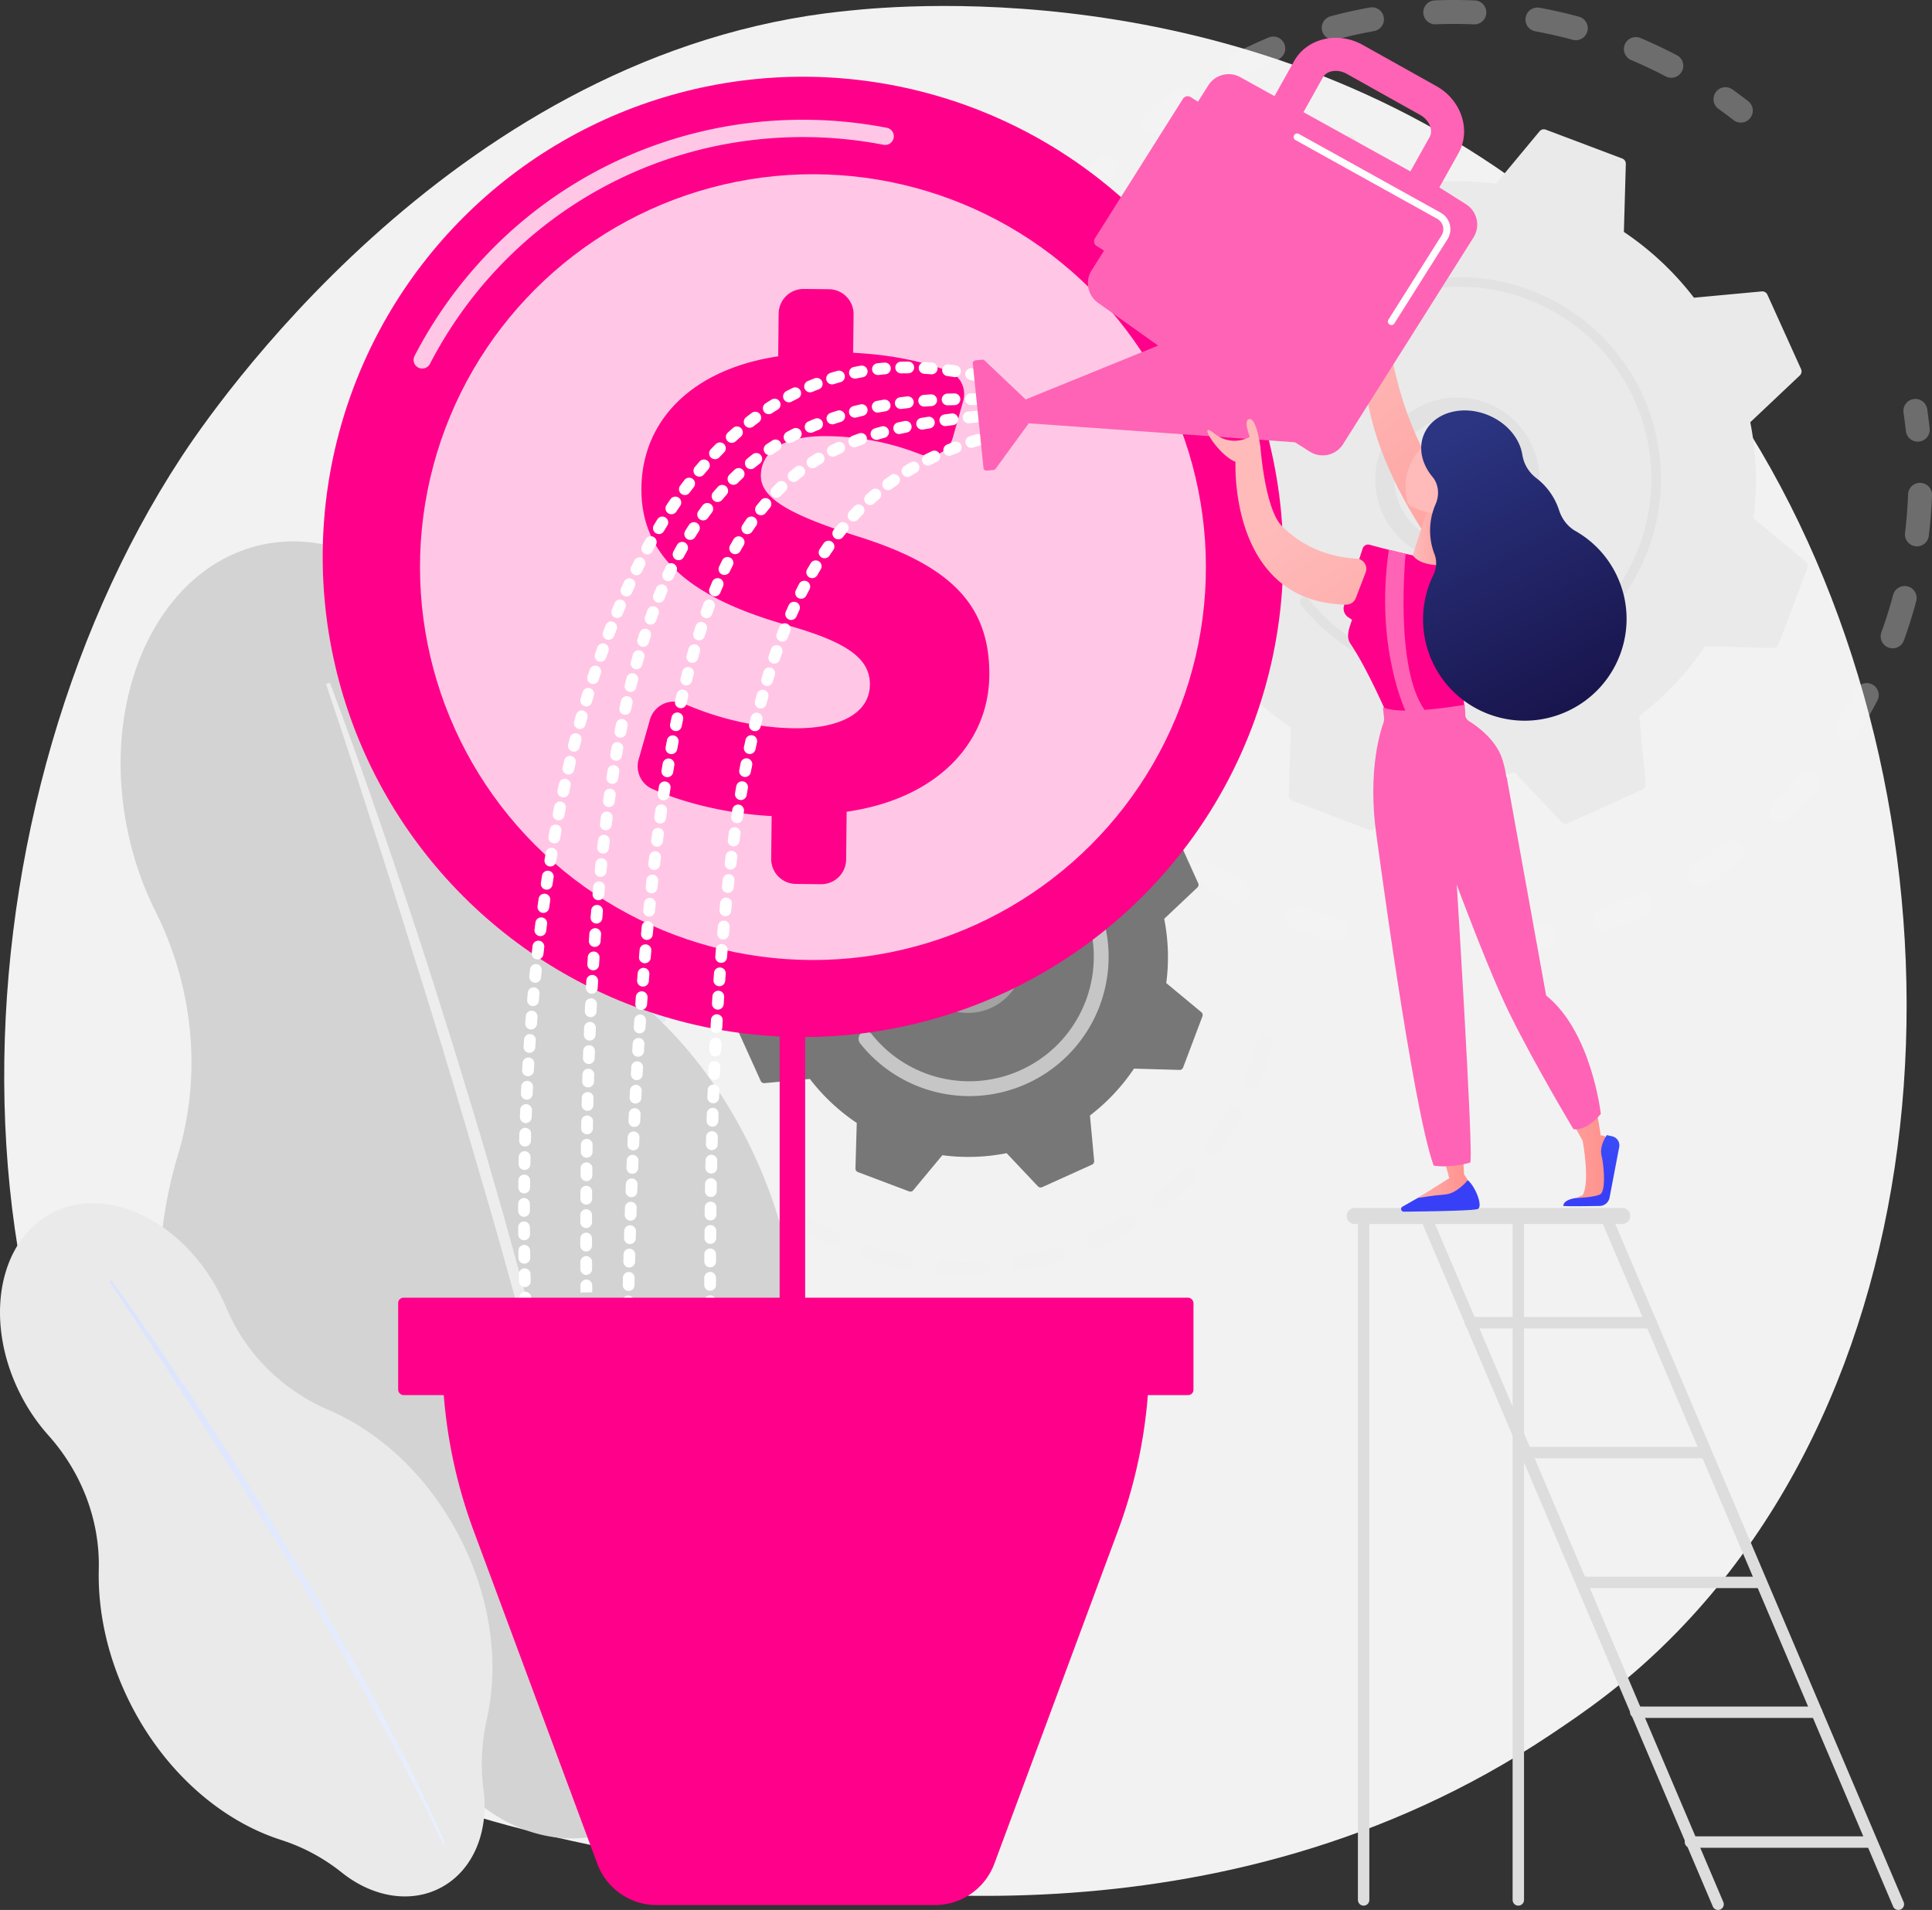 <svg xmlns="http://www.w3.org/2000/svg" xmlns:xlink="http://www.w3.org/1999/xlink" viewBox="0 0 2831.77 2800"><rect x="0" y="0" width="2831.77" height="2800" fill="#333333" stroke="none"/><defs><style>.cls-1{fill:#f2f2f2;}.cls-2{opacity:0.3;}.cls-3{fill:#f4f4f4;}.cls-4{fill:#eaeaea;}.cls-5{fill:#e2e2e2;}.cls-6{fill:#ededed;}.cls-7{fill:#bdd0fb;}.cls-8{fill:#777;}.cls-10,.cls-9{fill:#c6c6c6;}.cls-9{opacity:0.56;}.cls-11{fill:#d3d3d3;}.cls-12{fill:url(#linear-gradient);}.cls-13{fill:#ddd;}.cls-14{fill:#ff008a;}.cls-15,.cls-16{fill:#fff;}.cls-15{opacity:0.78;}.cls-17{fill:url(#linear-gradient-2);}.cls-18{fill:#ff63b5;}.cls-19{fill:url(#linear-gradient-3);}.cls-20{fill:url(#linear-gradient-4);}.cls-21{fill:url(#linear-gradient-5);}.cls-22{fill:url(#linear-gradient-6);}.cls-23{fill:url(#linear-gradient-7);}.cls-24{fill:url(#linear-gradient-8);}.cls-25{fill:url(#linear-gradient-9);}.cls-26{fill:url(#linear-gradient-10);}</style><linearGradient id="linear-gradient" x1="160.42" y1="2290.23" x2="652.72" y2="2290.23" gradientUnits="userSpaceOnUse"><stop offset="0" stop-color="#dae3fe"></stop><stop offset="1" stop-color="#e9effd"></stop></linearGradient><linearGradient id="linear-gradient-2" x1="906.46" y1="341.73" x2="652.84" y2="906.09" gradientTransform="matrix(-0.96, 0.27, 0.27, 0.96, 2719.06, -96.73)" gradientUnits="userSpaceOnUse"><stop offset="0" stop-color="#febbba"></stop><stop offset="1" stop-color="#ff928e"></stop></linearGradient><linearGradient id="linear-gradient-3" x1="-1939.81" y1="1527.33" x2="-1740.1" y2="1527.33" gradientTransform="translate(4096.67)" xlink:href="#linear-gradient-2"></linearGradient><linearGradient id="linear-gradient-4" x1="-1665.3" y1="1080.71" x2="-1764.21" y2="1723.59" gradientTransform="translate(4096.67)" gradientUnits="userSpaceOnUse"><stop offset="0" stop-color="#53d8ff"></stop><stop offset="1" stop-color="#3840f7"></stop></linearGradient><linearGradient id="linear-gradient-5" x1="-1874.57" y1="1048.52" x2="-1973.48" y2="1691.39" xlink:href="#linear-gradient-4"></linearGradient><linearGradient id="linear-gradient-6" x1="-2061" y1="1542.18" x2="-1945.35" y2="1542.18" gradientTransform="translate(4096.67)" xlink:href="#linear-gradient-2"></linearGradient><linearGradient id="linear-gradient-7" x1="-2025.94" y1="785.66" x2="-1955.17" y2="785.66" gradientTransform="translate(4096.67)" xlink:href="#linear-gradient-2"></linearGradient><linearGradient id="linear-gradient-8" x1="-1646.99" y1="712.33" x2="-1131.87" y2="747.36" gradientTransform="translate(4096.67)" xlink:href="#linear-gradient-2"></linearGradient><linearGradient id="linear-gradient-9" x1="-744.68" y1="760.39" x2="-378.14" y2="1310.21" gradientTransform="translate(2626.57)" xlink:href="#linear-gradient-2"></linearGradient><linearGradient id="linear-gradient-10" x1="2292.15" y1="645.46" x2="2047.42" y2="1120.56" gradientTransform="matrix(-1, 0, 0, 1, 4392.02, 0)" gradientUnits="userSpaceOnUse"><stop offset="0" stop-color="#2b3582"></stop><stop offset="1" stop-color="#150e42"></stop></linearGradient></defs><g id="Layer_2" data-name="Layer 2"><g id="Illustration"><path class="cls-1" d="M2459.09,2391.54c-72.58,74.81-137.52,118.79-187.25,152C1786.92,2867.32,1232.59,2774,1061.21,2742.1c-276.51-51.47-509.92-87.77-710.46-268.95-455.69-411.7-433.53-1270.53-85.33-1802.54,41.29-63.08,389-578.45,944.49-651.06,13.59-1.78,23.73-2.79,32.61-3.73C1328.46,6.72,1861-41.3,2295.24,322.5c62.16,52.08,162.19,146,255,289.27C2889.37,1135.61,2890.44,1946.91,2459.09,2391.54Z"></path><g class="cls-2"><path class="cls-3" d="M1748.93,1268.17a17.56,17.56,0,0,1,24.23-5.4c15.89,10.1,32.46,19.66,49.24,28.42a17.54,17.54,0,0,1,7.6,23.37l-.15.31a17.56,17.56,0,0,1-23.68,7.44c-17.67-9.22-35.11-19.28-51.84-29.92a17.56,17.56,0,0,1-6.31-22.61A17.32,17.32,0,0,1,1748.93,1268.17Zm158.09,60c17.82,6.38,36.07,12.06,54.27,16.88a17.55,17.55,0,0,1-9,33.93c-19.15-5.08-38.37-11-57.11-17.77a17.54,17.54,0,0,1-10.6-22.44,18.1,18.1,0,0,1,.81-1.92A17.54,17.54,0,0,1,1907,1328.2ZM2052,1362.46c18.74,2.25,37.8,3.72,56.66,4.35a17.55,17.55,0,1,1-1.17,35.08c-19.87-.67-40-2.21-59.67-4.58a17.55,17.55,0,1,1,4.18-34.85Zm149,1c18.79-2,37.7-4.83,56.23-8.42a17.55,17.55,0,1,1,6.68,34.46c-19.51,3.78-39.42,6.76-59.19,8.87a17.55,17.55,0,0,1-3.72-34.91Zm145.46-32.21c17.83-6.11,35.66-13.06,53-20.68a17.55,17.55,0,1,1,14.13,32.13c-18.22,8-37,15.33-55.74,21.75a17.54,17.54,0,1,1-11.36-33.2Zm134.71-63.6c16.06-9.91,31.9-20.64,47.07-31.88a17.55,17.55,0,0,1,20.9,28.21c-16,11.83-32.64,23.11-49.54,33.54a17.55,17.55,0,1,1-18.43-29.87Zm333.76-559.76A17.54,17.54,0,0,1,2831.76,726c-.7,19.84-2.28,39.92-4.69,59.68a17.55,17.55,0,0,1-34.84-4.25c2.29-18.76,3.79-37.83,4.45-56.67a17.53,17.53,0,0,1,18.16-16.92Zm-216.57,467.94c13.45-13.23,26.49-27.2,38.75-41.54a17.55,17.55,0,0,1,26.67,22.83c-12.92,15.09-26.65,29.8-40.82,43.73a17.54,17.54,0,1,1-24.6-25Zm197.89-316.13a17.55,17.55,0,0,1,12.42,21.49c-5.12,19.18-11.14,38.39-17.88,57.1a17.55,17.55,0,1,1-33-11.9c6.41-17.78,12.13-36,17-54.27a18.12,18.12,0,0,1,1.25-3.3A17.56,17.56,0,0,1,2796.16,859.69ZM2692,1060.13c10.14-15.9,19.74-32.44,28.51-49.17a17.55,17.55,0,0,1,31.25,16c0,.11-.11.22-.17.33-9.23,17.62-19.32,35-30,51.76a17.55,17.55,0,0,1-30.52-17.24C2691.33,1061.21,2691.64,1060.67,2692,1060.13Z"></path><path class="cls-3" d="M2791.68,594.56a17.37,17.37,0,0,0-1.64,10.35c1.31,9,2.46,18.08,3.42,27.14a17.55,17.55,0,0,0,34.9-3.69c-1-9.53-2.21-19.13-3.6-28.55a17.55,17.55,0,0,0-33.08-5.25Z"></path></g><g class="cls-2"><path class="cls-3" d="M2513.34,137.59a17.56,17.56,0,0,0,5.52,22.08c7.36,5.26,14.73,10.76,21.91,16.36a17.55,17.55,0,0,0,21.58-27.69c-7.57-5.89-15.33-11.69-23.08-17.23a17.56,17.56,0,0,0-24.49,4.08A17.94,17.94,0,0,0,2513.34,137.59Z"></path><path class="cls-3" d="M1519.93,357.67a17.55,17.55,0,1,1,30.62,17.16c-9,16.1-17.49,32.83-25.29,49.92a17.56,17.56,0,0,1-31.94-14.58q5.07-11.1,10.47-21.95C1508.92,377.91,1514.35,367.63,1519.93,357.67Zm-38.45,130.26a17.56,17.56,0,0,1,11.74,21.86c-5.36,17.82-10,36.06-13.88,54.21a17.54,17.54,0,1,1-34.33-7.26c4-19.11,9-38.31,14.6-57.06a17.29,17.29,0,0,1,1.1-2.78A17.57,17.57,0,0,1,1481.48,487.93Zm90.81-210.29c11.78-15.57,24.39-30.85,37.49-45.41a17.55,17.55,0,1,1,26.1,23.47c-12.44,13.83-24.42,28.33-35.6,43.12a17.55,17.55,0,0,1-29.72-18.39A17,17,0,0,1,1572.29,277.64ZM1450.42,635.21A17.55,17.55,0,0,1,1466.68,654c-1.32,18.54-1.86,37.35-1.61,55.91a17.55,17.55,0,0,1-35.09.48c-.26-19.55.31-39.36,1.69-58.88a17.54,17.54,0,0,1,18.75-16.26Zm228-469.48c14.91-12.59,30.57-24.71,46.54-36a17.55,17.55,0,1,1,20.31,28.63c-15.17,10.76-30,22.27-44.21,34.23a17.55,17.55,0,0,1-27-21.24A17.34,17.34,0,0,1,1678.41,165.73Zm128.1-85.92c17.34-9,35.27-17.46,53.28-25a17.55,17.55,0,0,1,13.58,32.36c-17.11,7.19-34.15,15.19-50.63,23.78a17.55,17.55,0,0,1-16.23-31.12Zm143.78-56c18.91-5.06,38.24-9.37,57.46-12.83A17.55,17.55,0,1,1,2014,45.57c-18.26,3.28-36.63,7.38-54.6,12.19a17.55,17.55,0,0,1-9.07-33.91ZM2102.85.58c19.56-.8,39.38-.77,58.9.08a17.55,17.55,0,1,1-1.53,35.07c-18.54-.82-37.36-.84-55.94-.08A17.55,17.55,0,0,1,2102.85.58Zm154,10.83c19.2,3.52,38.51,7.91,57.39,13.05a17.55,17.55,0,1,1-9.21,33.87c-17.94-4.88-36.28-9-54.52-12.4a17.55,17.55,0,1,1,6.34-34.52Zm147.73,44.34c13.25,5.62,26.49,11.71,39.35,18.11q7,3.48,13.85,7.08a17.36,17.36,0,0,1,7.38,23.7,17.56,17.56,0,0,1-23.7,7.38q-6.52-3.43-13.17-6.74c-12.22-6.08-24.8-11.87-37.4-17.21a17.55,17.55,0,0,1-9.31-23q.21-.51.45-1A17.55,17.55,0,0,1,2404.61,55.75Z"></path><path class="cls-3" d="M1439.54,795.69a17.44,17.44,0,0,0-1.64,10.44c1.43,9.39,3.08,18.93,4.92,28.36a17.55,17.55,0,1,0,34.45-6.7c-1.74-8.95-3.31-18-4.67-26.93a17.54,17.54,0,0,0-33.06-5.17Z"></path></g><path class="cls-4" d="M1681.66,974.29a8.22,8.22,0,0,0,8.24,4.79l99.4-9.23A435,435,0,0,0,1892,1066.28l-2.86,99.73a8.21,8.21,0,0,0,5.3,7.91l112,42.27a8.21,8.21,0,0,0,9.21-2.43l63.72-76.77a434.74,434.74,0,0,0,140.82-4.54l68.54,72.59a8.21,8.21,0,0,0,9.34,1.84l109.12-49.33a8.2,8.2,0,0,0,4.78-8.23l-9.22-99.41a434.65,434.65,0,0,0,96.43-102.72l99.73,2.87a8.2,8.2,0,0,0,7.91-5.31l42.27-112a8.19,8.19,0,0,0-2.43-9.2L2570,759.78A435,435,0,0,0,2565.41,619L2638,550.43a8.22,8.22,0,0,0,1.84-9.35L2590.51,432a8.21,8.21,0,0,0-8.23-4.79l-99.41,9.23A434.87,434.87,0,0,0,2380.15,340l2.86-99.72a8.17,8.17,0,0,0-5.3-7.91l-112-42.28a8.21,8.21,0,0,0-9.2,2.44l-63.73,76.76a434.74,434.74,0,0,0-140.82,4.55l-68.54-72.59a8.19,8.19,0,0,0-9.34-1.85l-109.11,49.34a8.18,8.18,0,0,0-4.79,8.23l9.22,99.4a434.89,434.89,0,0,0-96.43,102.73l-99.73-2.87a8.22,8.22,0,0,0-7.91,5.3l-42.27,112a8.21,8.21,0,0,0,2.44,9.21l76.76,63.72a435.09,435.09,0,0,0,4.54,140.83l-72.59,68.53a8.21,8.21,0,0,0-1.84,9.34Z"></path><path class="cls-5" d="M2037.29,634.36a120.34,120.34,0,1,1-9,15.21A122.24,122.24,0,0,1,2037.29,634.36Zm189.64,52.49a92.3,92.3,0,1,0-15.1,69,93.86,93.86,0,0,0,7-11.77A91.63,91.63,0,0,0,2226.93,686.85Z"></path><path class="cls-5" d="M1873.73,569.91q-6.74,13.55-12.16,27.88h0q-1.69,4.51-3.26,9.08a298.33,298.33,0,0,0-11.69,45.94c0,.21-.07.42-.11.63-.1.6-.2,1.2-.29,1.81-.19,1.17-.37,2.34-.55,3.52a7,7,0,1,0,13.89,2.07,282.49,282.49,0,0,1,15.15-58.09c35.25-93.47,115.16-157.29,206.36-176.42A280.22,280.22,0,0,1,2238,438.5a288.36,288.36,0,0,1,26.6,11.59A282,282,0,0,1,2402.26,801.8c-54.91,145.5-217.86,219.13-363.3,164.25a282,282,0,0,1-121.34-88.48,7,7,0,1,0-11,8.72A296.45,296.45,0,0,0,2034,979.19c152.7,57.61,323.81-19.79,381.4-172.43a296.06,296.06,0,0,0-144.51-369.23A303.79,303.79,0,0,0,2243,425.36a296,296,0,0,0-369.24,144.55Z"></path><g class="cls-2"><path class="cls-6" d="M1095.13,1732.66a10.83,10.83,0,0,0,2.34,12.78c6.75,6.25,13.78,12.39,20.9,18.23a10.84,10.84,0,1,0,13.75-16.76c-6.78-5.57-13.48-11.41-19.92-17.38a10.81,10.81,0,0,0-17.07,3.13Z"></path><path class="cls-6" d="M1161.78,1782.5a10.83,10.83,0,0,1,15-3.37,450.76,450.76,0,0,0,39.64,22.3q4.28,2.13,8.63,4.18a10.85,10.85,0,0,1,5.18,14.43c-2.62,5-9,7.73-14.44,5.18-3-1.44-6-2.89-9-4.38a468.09,468.09,0,0,1-41.55-23.39,10.82,10.82,0,0,1-3.92-14C1161.4,1783.15,1161.58,1782.82,1161.78,1782.5ZM1276.13,1826a451,451,0,0,0,53.22,14,10.84,10.84,0,1,1-4.22,21.26,470.21,470.21,0,0,1-55.79-14.69,10.84,10.84,0,0,1-6.9-13.7,10.15,10.15,0,0,1,.6-1.44A10.83,10.83,0,0,1,1276.13,1826Zm107.78,21.34a447.38,447.38,0,0,0,55,.51,10.84,10.84,0,0,1,1.14,21.65,469.17,469.17,0,0,1-57.73-.53,10.84,10.84,0,0,1,1.54-21.63Zm109.74-5.8a447.55,447.55,0,0,0,53.48-13,10.84,10.84,0,1,1,6.41,20.71,471.06,471.06,0,0,1-56.09,13.61,10.84,10.84,0,0,1-3.8-21.35Zm105-32.41a451.69,451.69,0,0,0,48.73-25.57,10.84,10.84,0,1,1,11.23,18.54,474.46,474.46,0,0,1-51.07,26.82,10.85,10.85,0,0,1-8.89-19.79Zm93.94-56.91a444.1,444.1,0,0,0,41-36.66,10.84,10.84,0,0,1,15.43,15.23,466.78,466.78,0,0,1-43,38.46,10.84,10.84,0,0,1-13.43-17Zm77.14-78.13a444.2,444.2,0,0,0,30.75-45.64,10.85,10.85,0,0,1,18.7,11,468.78,468.78,0,0,1-32.25,47.84,10.84,10.84,0,0,1-18.31-11.42A12,12,0,0,1,1769.72,1674.11Zm87.86-153.83a10.83,10.83,0,0,1,7.34,13.45,473.21,473.21,0,0,1-16.7,47.27c-1,2.35-2,4.68-3,7a10.84,10.84,0,0,1-19.89-8.65c1-2.17,1.88-4.37,2.8-6.61a450.12,450.12,0,0,0,15.95-45.13,10.3,10.3,0,0,1,.7-1.78A10.84,10.84,0,0,1,1857.58,1520.28Z"></path></g><g class="cls-2"><path class="cls-7" d="M999.48,1187.5a473.53,473.53,0,0,1,28.94-48.81,10.84,10.84,0,0,1,17.94,12.17,450.25,450.25,0,0,0-27.6,46.56,10.84,10.84,0,0,1-19.34-9.78Zm-8.93,45.57a10.84,10.84,0,0,1,6.39,13.93,453,453,0,0,0-15.73,51.83,10.84,10.84,0,0,1-21.09-5,477.09,477.09,0,0,1,16.49-54.31c.14-.37.3-.73.47-1.08A10.84,10.84,0,0,1,990.55,1233.07Zm72.55-139.34a470.72,470.72,0,0,1,39.89-40.38,10.84,10.84,0,0,1,14.48,16.14,450.63,450.63,0,0,0-38.06,38.51,10.84,10.84,0,1,1-16.31-14.27ZM962.32,1340.17a10.85,10.85,0,0,1,9.56,12,446.1,446.1,0,0,0-2.76,54.07,10.84,10.84,0,1,1-21.67.22,463.46,463.46,0,0,1,2.89-56.72,10.64,10.64,0,0,1,1.06-3.61A10.86,10.86,0,0,1,962.32,1340.17Zm185.15-322a472.13,472.13,0,0,1,48.42-29.6,10.85,10.85,0,0,1,10.17,19.16,446.88,446.88,0,0,0-46.18,28.22,10.84,10.84,0,1,1-12.41-17.78Zm100-53.16a475.92,475.92,0,0,1,54.11-17.16,10.84,10.84,0,0,1,5.29,21,455.44,455.44,0,0,0-51.62,16.38,10.84,10.84,0,0,1-7.78-20.24Zm109.91-27.67a467.74,467.74,0,0,1,56.67-3.67,10.84,10.84,0,0,1,.09,21.68,442.64,442.64,0,0,0-54,3.51,10.85,10.85,0,0,1-2.72-21.52Z"></path><path class="cls-7" d="M952.58,1457.35a10.78,10.78,0,0,0-1,6.26c1.23,9.19,2.74,18.39,4.48,27.35a10.84,10.84,0,1,0,21.28-4.14c-1.66-8.54-3.1-17.32-4.28-26.09a10.84,10.84,0,0,0-20.45-3.38Z"></path></g><path class="cls-8" d="M1115,1584.68a5.49,5.49,0,0,0,5.51,3.2l66.52-6.17a290.77,290.77,0,0,0,68.74,64.53l-1.92,66.73a5.48,5.48,0,0,0,3.55,5.29l75,28.29a5.49,5.49,0,0,0,6.16-1.63l42.64-51.37a290.57,290.57,0,0,0,94.23-3l45.86,48.58a5.5,5.5,0,0,0,6.25,1.23l73-33a5.49,5.49,0,0,0,3.2-5.51l-6.17-66.52a290.91,290.91,0,0,0,64.53-68.73l66.73,1.91a5.47,5.47,0,0,0,5.29-3.54l28.29-75a5.49,5.49,0,0,0-1.63-6.16l-51.37-42.64a290.85,290.85,0,0,0-3-94.23l48.58-45.86a5.48,5.48,0,0,0,1.23-6.25l-33-73a5.49,5.49,0,0,0-5.51-3.2l-66.52,6.17a291.12,291.12,0,0,0-68.73-64.53l1.91-66.73a5.48,5.48,0,0,0-3.54-5.29l-75-28.29a5.49,5.49,0,0,0-6.16,1.63L1457,1112.91a290.85,290.85,0,0,0-94.23,3l-45.86-48.58a5.5,5.5,0,0,0-6.25-1.23l-73,33a5.49,5.49,0,0,0-3.2,5.51l6.17,66.52a290.77,290.77,0,0,0-64.53,68.74l-66.73-1.92a5.49,5.49,0,0,0-5.29,3.55l-28.29,75a5.5,5.5,0,0,0,1.63,6.16l51.37,42.64a290.85,290.85,0,0,0,3,94.23l-48.58,45.86a5.5,5.5,0,0,0-1.23,6.25Z"></path><path class="cls-9" d="M1351.75,1356.4a81.74,81.74,0,1,1-6.19,10.45A83.89,83.89,0,0,1,1351.75,1356.4Zm101.76-2.67a60.3,60.3,0,0,0-84,15h0a60.31,60.31,0,0,0,99,68.91,61,61,0,0,0,4.52-7.62A60.41,60.41,0,0,0,1453.51,1353.73Z"></path><path class="cls-10" d="M1237.91,1311.55q-4.58,9.21-8.3,19a205.44,205.44,0,0,0-10.68,40.21c-.09.62-.19,1.23-.28,1.85a10.84,10.84,0,1,0,21.44,3.2,183,183,0,0,1,9.8-37.6h0c.25-.67.51-1.34.76-2a180.78,180.78,0,0,1,51.85-72.8A183.64,183.64,0,0,1,1344,1237l.36-.17,1.14-.51a181.31,181.31,0,0,1,139.61-4.46,183.85,183.85,0,0,1,17.22,7.5,182.53,182.53,0,1,1-224.62,276.74,10.84,10.84,0,1,0-17,13.47A204.21,204.21,0,1,0,1512,1220q-9.35-4.63-19.26-8.39C1393.94,1174.34,1284,1219,1237.91,1311.55Z"></path><path class="cls-11" d="M1158.23,1852c-35.82-167-122.81-305.81-233.26-393.28-98.74-78.19-164.42-191.27-180.77-316q-2.58-19.68-6.84-39.58c-43.07-200.81-201-337.21-352.81-304.65s-239.91,221.74-196.83,422.55a480.93,480.93,0,0,0,39.8,114.19c55.49,111,69.09,238.83,33.33,357.68-32,106.21-37.83,228.77-11,353.95C289.92,2233.57,394,2385.11,523.22,2469A477.13,477.13,0,0,1,649.33,2588.2c56.94,78.25,143.67,121,228.88,102.67,91.93-19.72,156.36-104.88,170.53-210.25,8-59.64,27.68-116.92,55.86-170.13C1171.13,2184.88,1194.44,2020.85,1158.23,1852Z"></path><path class="cls-6" d="M483.52,1000.72c48.29,128.47,92.42,258.38,135.19,388.75,10.71,32.59,20.89,65.35,31.18,98.07l15.43,49.09,15,49.21c9.88,32.85,20.22,65.57,29.73,98.53l28.53,98.88c18.18,66.17,36.93,132.17,53.88,198.68,8.52,33.23,17.69,66.3,25.53,99.71l24,100.1c30.65,133.78,58,268.4,78.39,404.14l-5.84.94-19.16-101-4.73-25.24-5.37-25.13-10.82-50.23L863.75,2335c-3.55-16.75-7.71-33.37-11.54-50.07-7.87-33.33-15.48-66.73-23.57-100-33.21-132.92-68.19-265.41-105.9-397.16-19.36-65.73-38.16-131.62-58-197.21L650,1541.31l-15.14-49.12c-10.07-32.75-20.15-65.5-30.55-98.14q-30.37-98.22-62.23-196c-20.91-65.27-42.45-130.36-64.17-195.35Z"></path><path class="cls-4" d="M673.36,2252.75c-45.83-88.51-116.08-153.35-191.59-185.68-67.51-28.9-121.82-82.5-150.21-150.23q-4.49-10.66-9.94-21.23c-55.11-106.44-164.85-159-245.11-117.49S-24.13,1939.65,31,2046.1a281.57,281.57,0,0,0,40,58.19c48.25,54,75.58,123.86,73.78,196.24-1.6,64.67,14,134.56,48.33,200.92,51.24,99,133,168.34,218.55,195.77A278.25,278.25,0,0,1,500.8,2745c44,35.34,99.33,46.1,144.39,22.77,48.61-25.17,71.69-83,63.43-144.46-4.67-34.79-2.45-70,5.19-104.31C731.85,2438.14,719.69,2342.24,673.36,2252.75Z"></path><path class="cls-12" d="M163.24,1876.8c46.91,64.93,91.71,131.3,135.81,198.14,11,16.71,21.79,33.59,32.61,50.43l16.22,25.28,16,25.4c10.61,17,21.46,33.81,31.87,50.91l31.26,51.3c20.4,34.46,41.09,68.75,60.85,103.59,9.91,17.4,20.15,34.61,29.7,52.22l28.89,52.67c37.82,70.62,73.88,142.22,106.26,215.5l-3.14,1.42-26.31-53.9-6.54-13.49L609.85,2623,596,2596.33l-13.76-26.64c-4.57-8.89-9.47-17.61-14.19-26.42-9.56-17.56-19-35.19-28.64-52.69Q480.76,2386,418.81,2283.23c-21-34-41.7-68.26-62.93-102.15L340,2155.62,324,2130.29c-10.7-16.9-21.4-33.79-32.27-50.57q-32.19-50.64-65.13-100.79-32.7-50.31-66.13-100.15Z"></path><path class="cls-13" d="M1998.69,2793.66a8.37,8.37,0,0,0,8.37-8.37V1785.22a8.37,8.37,0,1,0-16.74,0V2785.29A8.37,8.37,0,0,0,1998.69,2793.66Z"></path><path class="cls-13" d="M2225.42,2793.66a8.37,8.37,0,0,0,8.37-8.37V1785.22a8.37,8.37,0,1,0-16.73,0V2785.29A8.36,8.36,0,0,0,2225.42,2793.66Z"></path><path class="cls-13" d="M2782.48,2800a8.37,8.37,0,0,0,7.69-11.64L2362.32,1781.94a8.37,8.37,0,0,0-15.4,6.55l427.86,1006.42A8.36,8.36,0,0,0,2782.48,2800Z"></path><path class="cls-13" d="M2518.2,2800a8.37,8.37,0,0,0,7.7-11.64L2098.05,1781.94a8.37,8.37,0,0,0-15.4,6.55L2510.5,2794.91A8.37,8.37,0,0,0,2518.2,2800Z"></path><path class="cls-13" d="M1985.7,1794.42h391.92a11.79,11.79,0,0,0,11.79-11.79h0a11.79,11.79,0,0,0-11.79-11.79H1985.7a11.79,11.79,0,0,0-11.79,11.79h0A11.79,11.79,0,0,0,1985.7,1794.42Z"></path><path class="cls-13" d="M2155,1947.47H2420a8.37,8.37,0,1,0,0-16.73H2155a8.37,8.37,0,0,0,0,16.73Z"></path><rect class="cls-13" x="2236.31" y="2121.08" width="265.06" height="16.73"></rect><rect class="cls-13" x="2315.05" y="2311.42" width="265.06" height="16.73"></rect><path class="cls-13" d="M2397.62,2518.49h265.06a8.37,8.37,0,1,0,0-16.74H2397.62a8.37,8.37,0,0,0,0,16.74Z"></path><path class="cls-13" d="M2477.44,2708.83h265.07a8.37,8.37,0,0,0,0-16.73H2477.44a8.37,8.37,0,0,0,0,16.73Z"></path><rect class="cls-14" x="1142.74" y="1300.9" width="37.38" height="652.51"></rect><path class="cls-14" d="M1684.7,1987.4H648.16a738.06,738.06,0,0,0,46.12,256.8l181.16,488a93,93,0,0,0,87.17,60.62h407.63a93,93,0,0,0,87.17-60.62l181.16-488a737.83,737.83,0,0,0,46.13-256.8Z"></path><circle class="cls-14" cx="1176.9" cy="816.43" r="703.91" transform="translate(-232.6 1071.32) rotate(-45)"></circle><circle class="cls-14" cx="1176.9" cy="816.43" r="680.51" transform="translate(-232.6 1071.32) rotate(-45)"></circle><path class="cls-15" d="M618.76,540.29a12.69,12.69,0,0,1-11.12-18.54C719.77,305.54,940.6,172.9,1184,175.58a645.63,645.63,0,0,1,115.48,11.69,12.7,12.7,0,1,1-4.82,24.93A622,622,0,0,0,1183.68,201C950,198.42,737.88,325.8,630.19,533.43A12.67,12.67,0,0,1,618.76,540.29Z"></path><circle class="cls-15" cx="1191.57" cy="831.42" r="575.97" transform="translate(-238.9 1086.08) rotate(-45)"></circle><path class="cls-14" d="M1130.33,1259l.69-62.66c-65.29-3.33-129.72-19.46-175.39-40-16.31-7.35-24.46-25.84-19.56-43L952.63,1055a36.54,36.54,0,0,1,49.85-23.36c45.32,19.59,101.35,35.3,162,36,62.91.69,110.06-20.12,110.55-63.84.43-39.45-35.56-63.31-122.75-87.73-124.38-35.5-213.36-90.87-212.15-200.7,1.09-99.18,74.44-174.09,200.49-193l.69-62.66a36.51,36.51,0,0,1,36.91-36.11L1215,424a36.5,36.5,0,0,1,36.1,36.91l-.62,56.26c60.42,3.08,104.3,13.9,139.08,26.56,17.82,6.48,27.39,25.86,22.22,44.1l-15.23,53.82a36.42,36.42,0,0,1-48.34,24.06,380.12,380.12,0,0,0-136.4-26.32c-74.64-.82-96.31,29.86-96.61,57.59-.38,34.12,44.15,58.07,140.85,89,138.17,43.12,195.12,101.33,194,204.77-1,94.9-72.36,179.43-209.09,199.26l-.77,70.12a36.51,36.51,0,0,1-36.91,36.11l-36.82-.41A36.51,36.51,0,0,1,1130.33,1259Z"></path><path class="cls-16" d="M772.8,1989.94a8.61,8.61,0,0,1-8.59-8.21l-.47-10.32a8.61,8.61,0,0,1,8.23-9,8.48,8.48,0,0,1,9,8.22l.46,10.28a8.62,8.62,0,0,1-8.2,9Zm-1.46-34.34a8.6,8.6,0,0,1-8.59-8.26c-.14-3.45-.27-6.89-.39-10.34a8.61,8.61,0,0,1,17.21-.62c.12,3.42.25,6.85.38,10.27a8.59,8.59,0,0,1-8.25,8.94Zm-1.2-34.35a8.61,8.61,0,0,1-8.6-8.34l-.3-10.33a8.6,8.6,0,0,1,8.36-8.85,8.48,8.48,0,0,1,8.85,8.36l.3,10.29a8.6,8.6,0,0,1-8.33,8.87Zm-.92-34.35a8.61,8.61,0,0,1-8.61-8.4c-.08-3.45-.15-6.89-.22-10.34a8.6,8.6,0,0,1,8.43-8.78,8.72,8.72,0,0,1,8.78,8.43c.07,3.42.15,6.85.23,10.27a8.61,8.61,0,0,1-8.4,8.82Zm-.65-34.36a8.61,8.61,0,0,1-8.61-8.47l-.14-10.33a8.6,8.6,0,0,1,8.49-8.72,8.72,8.72,0,0,1,8.72,8.49l.15,10.29a8.61,8.61,0,0,1-8.48,8.74Zm-.38-34.36a8.6,8.6,0,0,1-8.61-8.55l-.06-10.32a8.6,8.6,0,0,1,8.57-8.65h0a8.61,8.61,0,0,1,8.61,8.56l.06,10.29a8.61,8.61,0,0,1-8.55,8.67Zm-.09-34.36h0a8.6,8.6,0,0,1-8.6-8.62l0-10.33a8.61,8.61,0,0,1,8.61-8.57h0a8.6,8.6,0,0,1,8.57,8.64l0,10.28A8.6,8.6,0,0,1,768.1,1783.82Zm.19-34.34h0a8.62,8.62,0,0,1-8.56-8.69c0-3.44.07-6.87.12-10.31a8.61,8.61,0,0,1,8.6-8.5h.12a8.61,8.61,0,0,1,8.49,8.72q-.06,5.11-.11,10.25A8.61,8.61,0,0,1,768.29,1749.48Zm.49-34.33h-.16a8.61,8.61,0,0,1-8.45-8.77l.21-10.33a8.61,8.61,0,1,1,17.22.37l-.21,10.28A8.61,8.61,0,0,1,768.78,1715.15Zm.8-34.37h-.24a8.61,8.61,0,0,1-8.37-8.84l.3-10.34a8.61,8.61,0,0,1,17.21.52l-.3,10.28A8.6,8.6,0,0,1,769.58,1680.78Zm1.11-34.35h-.32a8.61,8.61,0,0,1-8.29-8.92l.4-10.33a8.61,8.61,0,1,1,17.2.69l-.39,10.28A8.61,8.61,0,0,1,770.69,1646.43Zm1.43-34.35h-.41a8.59,8.59,0,0,1-8.19-9l.49-10.32a8.61,8.61,0,0,1,17.2.84l-.49,10.28A8.62,8.62,0,0,1,772.12,1612.08Zm1.77-34.33h-.5a8.61,8.61,0,0,1-8.11-9.08l.6-10.31a8.61,8.61,0,0,1,17.19,1l-.6,10.28A8.6,8.6,0,0,1,773.89,1577.75Zm2.09-34.31h-.58a8.63,8.63,0,0,1-8-9.18l.71-10.3a8.61,8.61,0,0,1,17.18,1.19l-.7,10.27A8.61,8.61,0,0,1,776,1543.44Zm2.46-34.28-.67,0a8.61,8.61,0,0,1-7.93-9.24l.81-10.32a8.61,8.61,0,0,1,17.17,1.38c-.28,3.41-.54,6.83-.81,10.25A8.6,8.6,0,0,1,778.44,1509.16Zm2.82-34.26-.76,0a8.61,8.61,0,0,1-7.83-9.33q.45-5.16.92-10.3a8.61,8.61,0,1,1,17.15,1.56c-.31,3.41-.62,6.82-.91,10.24A8.62,8.62,0,0,1,781.26,1474.9Zm3.19-34.22c-.28,0-.57,0-.86,0a8.62,8.62,0,0,1-7.72-9.42l1-10.29a8.61,8.61,0,0,1,17.13,1.75l-1,10.24A8.62,8.62,0,0,1,784.45,1440.68Zm3.59-34.19c-.32,0-.64,0-1,0a8.61,8.61,0,0,1-7.61-9.51l1.16-10.27a8.61,8.61,0,0,1,17.11,1.95l-1.15,10.22A8.61,8.61,0,0,1,788,1406.49Zm4-34.13a9.77,9.77,0,0,1-1.07-.07,8.61,8.61,0,0,1-7.48-9.6q.63-5.14,1.28-10.27a8.61,8.61,0,0,1,17.09,2.18c-.44,3.39-.86,6.79-1.28,10.2A8.62,8.62,0,0,1,792,1372.36Zm4.42-34.1a7.67,7.67,0,0,1-1.17-.08,8.62,8.62,0,0,1-7.37-9.69c.47-3.43.94-6.84,1.42-10.25a8.61,8.61,0,1,1,17,2.39c-.47,3.39-.94,6.78-1.41,10.19A8.61,8.61,0,0,1,796.45,1338.26Zm4.87-34a8,8,0,0,1-1.29-.1,8.61,8.61,0,0,1-7.24-9.79q.76-5.13,1.56-10.23a8.61,8.61,0,1,1,17,2.63c-.52,3.37-1,6.76-1.54,10.15A8.61,8.61,0,0,1,801.32,1304.24Zm5.33-34a8.34,8.34,0,0,1-1.4-.11,8.63,8.63,0,0,1-7.11-9.89c.56-3.42,1.13-6.82,1.7-10.22a8.61,8.61,0,0,1,17,2.87q-.86,5.05-1.68,10.13A8.62,8.62,0,0,1,806.65,1270.28Zm5.82-33.88a9,9,0,0,1-1.54-.13,8.62,8.62,0,0,1-6.95-10l1.86-10.18a8.61,8.61,0,1,1,16.93,3.12q-.93,5-1.84,10.11A8.61,8.61,0,0,1,812.47,1236.4Zm6.34-33.78a8.6,8.6,0,0,1-8.46-10.27q1-5.08,2-10.15a8.61,8.61,0,1,1,16.88,3.39q-1,5-2,10.07A8.62,8.62,0,0,1,818.81,1202.62Zm6.87-33.68a8.62,8.62,0,0,1-8.43-10.4q1.08-5.08,2.19-10.13a8.61,8.61,0,0,1,16.82,3.68q-1.1,5-2.17,10A8.6,8.6,0,0,1,825.68,1168.94Zm7.45-33.55a8.65,8.65,0,0,1-8.4-10.55q1.17-5.05,2.36-10.1a8.61,8.61,0,0,1,16.76,4q-1.19,5-2.34,10A8.61,8.61,0,0,1,833.13,1135.39Zm8-33.42a8.45,8.45,0,0,1-2.1-.26,8.61,8.61,0,0,1-6.25-10.45q1.26-5,2.55-10a8.61,8.61,0,0,1,16.67,4.3q-1.27,5-2.52,10A8.62,8.62,0,0,1,841.18,1102Zm8.7-33.25a8.91,8.91,0,0,1-2.27-.3,8.6,8.6,0,0,1-6-10.57q1.36-5,2.75-10a8.61,8.61,0,1,1,16.59,4.63q-1.38,4.93-2.73,9.89A8.61,8.61,0,0,1,849.88,1068.72Zm9.38-33.07A8.6,8.6,0,0,1,851,1024.6c1-3.32,2-6.64,3-9.93a8.61,8.61,0,1,1,16.48,5q-1.47,4.89-2.94,9.82A8.59,8.59,0,0,1,859.26,1035.65Zm10.12-32.85a8.61,8.61,0,0,1-8.2-11.24q1.59-4.95,3.2-9.86a8.61,8.61,0,0,1,16.36,5.37q-1.59,4.86-3.16,9.75A8.62,8.62,0,0,1,869.38,1002.8Zm10.9-32.59a8.82,8.82,0,0,1-2.84-.48,8.61,8.61,0,0,1-5.29-11q1.71-4.9,3.45-9.78a8.61,8.61,0,0,1,16.22,5.79q-1.73,4.8-3.41,9.66A8.62,8.62,0,0,1,880.28,970.21ZM892,937.91a8.51,8.51,0,0,1-3-.56,8.62,8.62,0,0,1-5-11.1q1.85-4.87,3.72-9.7a8.61,8.61,0,1,1,16.05,6.24c-1.23,3.16-2.45,6.35-3.66,9.54A8.62,8.62,0,0,1,892,937.91Zm12.63-32a8.51,8.51,0,0,1-3.29-.66A8.6,8.6,0,0,1,896.7,894q2-4.8,4-9.57a8.61,8.61,0,1,1,15.85,6.71q-2,4.71-3.95,9.45A8.61,8.61,0,0,1,904.65,906Zm13.62-31.56a8.46,8.46,0,0,1-3.52-.76,8.61,8.61,0,0,1-4.33-11.38q2.15-4.75,4.32-9.47A8.61,8.61,0,0,1,930.37,860q-2.14,4.62-4.24,9.29A8.62,8.62,0,0,1,918.27,874.39Zm14.66-31.07a8.62,8.62,0,0,1-7.71-12.43q2.31-4.68,4.66-9.3a8.61,8.61,0,0,1,15.35,7.79q-2.31,4.54-4.57,9.14A8.63,8.63,0,0,1,932.93,843.32Zm15.79-30.52a8.62,8.62,0,0,1-7.56-12.71q2.49-4.62,5-9.14a8.61,8.61,0,1,1,15,8.41q-2.49,4.42-4.92,8.93A8.62,8.62,0,0,1,948.72,812.8Zm17-29.85a8.62,8.62,0,0,1-7.38-13q2.7-4.49,5.42-8.91a8.61,8.61,0,0,1,14.65,9q-2.67,4.32-5.3,8.71A8.63,8.63,0,0,1,965.74,783Zm18.34-29.06a8.61,8.61,0,0,1-7.16-13.38q2.9-4.37,5.84-8.64A8.61,8.61,0,1,1,997,741.61q-2.87,4.18-5.7,8.44A8.6,8.6,0,0,1,984.08,753.89Zm19.75-28.11A8.6,8.6,0,0,1,996.92,712q3.14-4.21,6.31-8.34a8.61,8.61,0,1,1,13.65,10.51q-3.09,4-6.14,8.1A8.55,8.55,0,0,1,1003.83,725.78Zm21.27-27a8.6,8.6,0,0,1-6.6-14.13q3.38-4,6.8-8a8.61,8.61,0,1,1,13,11.31c-2.21,2.53-4.4,5.11-6.58,7.71A8.61,8.61,0,0,1,1025.1,698.81ZM1048,673.2a8.61,8.61,0,0,1-6.23-14.55q3.63-3.81,7.32-7.52a8.61,8.61,0,0,1,12.21,12.15q-3.55,3.57-7.06,7.25A8.6,8.6,0,0,1,1048,673.2Zm24.55-24a8.61,8.61,0,0,1-5.81-15q3.9-3.56,7.86-7a8.61,8.61,0,0,1,11.29,13c-2.53,2.21-5,4.44-7.54,6.72A8.61,8.61,0,0,1,1072.52,649.2Zm26.25-22.12a8.61,8.61,0,0,1-5.29-15.4q4.17-3.24,8.39-6.36a8.61,8.61,0,1,1,10.22,13.86q-4,3-8,6.09A8.57,8.57,0,0,1,1098.77,627.08Zm28-19.91a8.61,8.61,0,0,1-4.7-15.83q4.43-2.88,8.9-5.62a8.61,8.61,0,0,1,9,14.68q-4.29,2.63-8.52,5.38A8.6,8.6,0,0,1,1126.72,607.17Zm29.56-17.4a8.61,8.61,0,0,1-4-16.22q4.66-2.46,9.39-4.8a8.61,8.61,0,0,1,7.63,15.44q-4.52,2.22-9,4.58A8.55,8.55,0,0,1,1156.28,589.77Zm31-14.61a8.61,8.61,0,0,1-3.3-16.56q4.85-2,9.77-3.89a8.61,8.61,0,1,1,6.14,16.08q-4.68,1.8-9.31,3.71A8.56,8.56,0,0,1,1187.3,575.16Zm32.27-11.61a8.61,8.61,0,0,1-2.53-16.84q5.06-1.56,10.17-3a8.61,8.61,0,1,1,4.57,16.6q-4.86,1.35-9.68,2.82A8.53,8.53,0,0,1,1219.57,563.55Zm213.89-4.33a8.65,8.65,0,0,1-1.87-.21q-5-1.11-9.93-2.11a8.61,8.61,0,0,1,3.41-16.88c3.41.69,6.82,1.42,10.26,2.18a8.61,8.61,0,0,1-1.87,17Zm-180.64-4.16a8.61,8.61,0,0,1-1.72-17q5.14-1.05,10.35-2a8.61,8.61,0,0,1,3,17c-3.31.58-6.61,1.21-9.88,1.88A8.64,8.64,0,0,1,1252.82,555.06Zm146.87-2.23a7.54,7.54,0,0,1-1.33-.11c-3.36-.52-6.69-1-10-1.44a8.61,8.61,0,1,1,2.27-17.07q5.17.69,10.39,1.5a8.61,8.61,0,0,1-1.31,17.12Zm-113-3.1a8.61,8.61,0,0,1-.94-17.16c3.47-.39,7-.73,10.48-1a8.61,8.61,0,0,1,1.44,17.16c-3.36.28-6.69.61-10,1C1287.33,549.71,1287,549.73,1286.69,549.73Zm78.87-1-.71,0q-5.07-.4-10.09-.7a8.61,8.61,0,1,1,1-17.19c3.47.2,7,.45,10.48.73a8.61,8.61,0,0,1-.68,17.19Zm-44.65-1.33a8.61,8.61,0,0,1-.2-17.22q4.86-.11,9.76-.11h.74a8.61,8.61,0,0,1,0,17.22h-.74q-4.7,0-9.35.11Z"></path><path class="cls-16" d="M850.87,1894.84l-.07-10.32a8.6,8.6,0,0,1,8.54-8.67h.07a8.61,8.61,0,0,1,8.6,8.55l.08,10.14Zm8.39-25.82a8.61,8.61,0,0,1-8.61-8.58l0-10.31a8.6,8.6,0,0,1,8.57-8.64h0a8.61,8.61,0,0,1,8.62,8.58l0,10.31a8.61,8.61,0,0,1-8.58,8.64Zm-.12-34.37a8.61,8.61,0,0,1-8.61-8.59v-10.28a8.63,8.63,0,0,1,8.6-8.64h0a8.6,8.6,0,0,1,8.61,8.59V1826a8.59,8.59,0,0,1-8.59,8.62Zm0-34.36h0a8.61,8.61,0,0,1-8.61-8.61l0-10.33a8.61,8.61,0,0,1,8.61-8.58h0a8.6,8.6,0,0,1,8.58,8.63l0,10.29A8.6,8.6,0,0,1,859.14,1800.29Zm.11-34.36h0a8.61,8.61,0,0,1-8.56-8.65l.06-10.33a8.6,8.6,0,0,1,8.6-8.55h0a8.6,8.6,0,0,1,8.57,8.67l-.06,10.29A8.61,8.61,0,0,1,859.25,1765.93Zm.26-34.37h0a8.61,8.61,0,0,1-8.56-8.69l.1-10.32a8.72,8.72,0,0,1,8.7-8.52,8.62,8.62,0,0,1,8.52,8.71l-.11,10.28A8.6,8.6,0,0,1,859.51,1731.56Zm.39-34.36h-.12a8.6,8.6,0,0,1-8.49-8.73l.14-10.32a8.62,8.62,0,0,1,8.61-8.48h.13a8.61,8.61,0,0,1,8.48,8.74l-.15,10.3A8.6,8.6,0,0,1,859.9,1697.2Zm.54-34.37h-.16a8.61,8.61,0,0,1-8.46-8.76l.19-10.32a8.61,8.61,0,0,1,17.22.34l-.19,10.29A8.6,8.6,0,0,1,860.44,1662.83Zm.69-34.35h-.19a8.62,8.62,0,0,1-8.42-8.8l.24-10.33a8.62,8.62,0,0,1,8.61-8.4h.21a8.62,8.62,0,0,1,8.4,8.82l-.24,10.29A8.62,8.62,0,0,1,861.13,1628.48Zm.87-34.36h-.26a8.61,8.61,0,0,1-8.35-8.86l.3-10.3a8.61,8.61,0,0,1,17.21.5l-.3,10.31A8.59,8.59,0,0,1,862,1594.12Zm1.06-34.34h-.3a8.61,8.61,0,0,1-8.31-8.9l.36-10.31a8.74,8.74,0,0,1,8.91-8.31,8.61,8.61,0,0,1,8.3,8.91l-.36,10.29A8.61,8.61,0,0,1,863.06,1559.78Zm1.26-34.34H864a8.61,8.61,0,0,1-8.27-8.94l.42-10.32a8.61,8.61,0,0,1,17.2.72l-.41,10.28A8.61,8.61,0,0,1,864.32,1525.44Zm1.47-34.33h-.41a8.61,8.61,0,0,1-8.2-9l.49-10.31a8.53,8.53,0,0,1,9-8.19,8.62,8.62,0,0,1,8.19,9l-.48,10.29A8.61,8.61,0,0,1,865.79,1491.11Zm1.71-34.32H867a8.62,8.62,0,0,1-8.15-9l.57-10.32a8.61,8.61,0,1,1,17.19,1l-.56,10.26A8.6,8.6,0,0,1,867.5,1456.79Zm2-34.31h-.53a8.61,8.61,0,0,1-8.07-9.12q.32-5.17.64-10.31a8.61,8.61,0,1,1,17.19,1.09c-.22,3.41-.44,6.83-.64,10.26A8.61,8.61,0,0,1,869.46,1422.48Zm2.24-34.29c-.21,0-.41,0-.62,0a8.6,8.6,0,0,1-8-9.19l.73-10.3a8.61,8.61,0,0,1,17.18,1.24l-.73,10.27A8.6,8.6,0,0,1,871.7,1388.19Zm2.54-34.26-.69,0a8.61,8.61,0,0,1-7.91-9.26l.83-10.3a8.61,8.61,0,0,1,17.16,1.4l-.82,10.26A8.61,8.61,0,0,1,874.24,1353.93Zm2.86-34.25-.77,0a8.6,8.6,0,0,1-7.81-9.34l.92-10.29a8.61,8.61,0,0,1,17.15,1.57l-.92,10.24A8.62,8.62,0,0,1,877.1,1319.68Zm3.23-34.21a8.44,8.44,0,0,1-.87,0,8.61,8.61,0,0,1-7.71-9.43q.51-5.16,1-10.28a8.61,8.61,0,1,1,17.13,1.77q-.52,5.1-1,10.23A8.61,8.61,0,0,1,880.33,1285.47Zm3.61-34.16a8.06,8.06,0,0,1-1-.06,8.61,8.61,0,0,1-7.59-9.52l1.17-10.27a8.61,8.61,0,0,1,17.11,2l-1.17,10.22A8.61,8.61,0,0,1,883.94,1251.31Zm4-34.12a10,10,0,0,1-1.08-.07,8.61,8.61,0,0,1-7.48-9.61q.65-5.16,1.31-10.27a8.61,8.61,0,1,1,17.08,2.22c-.44,3.37-.88,6.77-1.3,10.18A8.62,8.62,0,0,1,888,1217.19Zm4.51-34.06a8.08,8.08,0,0,1-1.2-.09,8.59,8.59,0,0,1-7.33-9.72q.72-5.14,1.46-10.25a8.61,8.61,0,0,1,17,2.47q-.74,5.06-1.45,10.17A8.62,8.62,0,0,1,892.5,1183.13Zm5-34a8.76,8.76,0,0,1-1.35-.1,8.61,8.61,0,0,1-7.17-9.85c.54-3.42,1.08-6.83,1.63-10.21a8.61,8.61,0,1,1,17,2.75q-.82,5-1.62,10.14A8.61,8.61,0,0,1,897.55,1149.14Zm5.63-33.89a9.5,9.5,0,0,1-1.5-.13,8.61,8.61,0,0,1-7-10q.9-5.13,1.82-10.2a8.61,8.61,0,0,1,16.94,3.08c-.61,3.35-1.21,6.71-1.8,10.1A8.63,8.63,0,0,1,903.18,1115.25Zm6.27-33.78a8.61,8.61,0,0,1-8.46-10.26q1-5.12,2-10.17a8.61,8.61,0,0,1,16.88,3.43q-1,5-2,10A8.6,8.6,0,0,1,909.45,1081.47Zm7-33.63a8.4,8.4,0,0,1-1.85-.21,8.6,8.6,0,0,1-6.56-10.25q1.13-5.1,2.27-10.12a8.6,8.6,0,1,1,16.78,3.82q-1.12,5-2.24,10A8.6,8.6,0,0,1,916.44,1047.84Zm7.81-33.45a8.7,8.7,0,0,1-2.07-.26,8.6,8.6,0,0,1-6.29-10.42q1.25-5.07,2.53-10.06a8.61,8.61,0,1,1,16.68,4.26q-1.26,4.94-2.5,9.93A8.62,8.62,0,0,1,924.25,1014.39ZM933,981.16a8.41,8.41,0,0,1-2.31-.32,8.59,8.59,0,0,1-6-10.59q1.4-5,2.83-10A8.61,8.61,0,1,1,944,965q-1.41,4.88-2.78,9.83A8.62,8.62,0,0,1,933,981.16Zm9.73-32.93a8.5,8.5,0,0,1-2.57-.4,8.61,8.61,0,0,1-5.66-10.78c1-3.34,2.1-6.64,3.17-9.93A8.61,8.61,0,0,1,954,932.46q-1.56,4.81-3.1,9.72A8.62,8.62,0,0,1,942.69,948.23Zm10.87-32.58a8.51,8.51,0,0,1-2.87-.5,8.61,8.61,0,0,1-5.24-11q1.75-4.93,3.54-9.8a8.61,8.61,0,0,1,16.16,6q-1.75,4.74-3.47,9.58A8.62,8.62,0,0,1,953.56,915.65Zm12.16-32.11a8.62,8.62,0,0,1-8-11.83q2-4.87,4-9.65a8.61,8.61,0,1,1,15.87,6.68q-2,4.65-3.88,9.41A8.62,8.62,0,0,1,965.72,883.54ZM979.34,852a8.62,8.62,0,0,1-7.81-12.22c1.47-3.19,3-6.33,4.46-9.45a8.61,8.61,0,0,1,15.51,7.47q-2.19,4.54-4.33,9.2A8.63,8.63,0,0,1,979.34,852Zm15.25-30.76a8.51,8.51,0,0,1-4-1A8.6,8.6,0,0,1,987,808.62q2.46-4.65,5-9.19a8.61,8.61,0,1,1,15,8.36q-2.44,4.41-4.84,8.91A8.62,8.62,0,0,1,994.59,821.27Zm17-29.78a8.5,8.5,0,0,1-4.5-1.28,8.61,8.61,0,0,1-2.82-11.84q2.76-4.5,5.59-8.87a8.61,8.61,0,1,1,14.47,9.34q-2.73,4.21-5.4,8.56A8.59,8.59,0,0,1,1011.63,791.49Zm19-28.55a8.61,8.61,0,0,1-7-13.64q3.09-4.27,6.23-8.45a8.61,8.61,0,0,1,13.74,10.38q-3,4-6,8.13A8.59,8.59,0,0,1,1030.65,762.94Zm21.11-27a8.62,8.62,0,0,1-6.56-14.18q3.42-4,6.91-7.93A8.61,8.61,0,1,1,1065,725.27q-3.35,3.74-6.62,7.6A8.58,8.58,0,0,1,1051.76,735.91Zm23.29-25.17A8.61,8.61,0,0,1,1069,696q3.75-3.72,7.59-7.31a8.61,8.61,0,1,1,11.77,12.56q-3.64,3.43-7.24,7A8.58,8.58,0,0,1,1075.05,710.74Zm25.45-23A8.61,8.61,0,0,1,1095,672.5q4.07-3.35,8.23-6.57a8.61,8.61,0,0,1,10.55,13.61q-4,3.08-7.85,6.27A8.61,8.61,0,0,1,1100.5,687.77ZM1128,667.28a8.61,8.61,0,0,1-4.82-15.75q4.36-2.94,8.82-5.77a8.61,8.61,0,1,1,9.22,14.54q-4.25,2.7-8.41,5.51A8.62,8.62,0,0,1,1128,667.28Zm29.29-17.81a8.61,8.61,0,0,1-4.13-16.17q4.62-2.52,9.33-4.93a8.61,8.61,0,0,1,7.83,15.34q-4.5,2.29-8.92,4.71A8.58,8.58,0,0,1,1157.26,649.47Zm30.81-15.05a8.62,8.62,0,0,1-3.44-16.51q4.81-2.1,9.7-4.08a8.62,8.62,0,1,1,6.47,16q-4.69,1.89-9.29,3.9A8.74,8.74,0,0,1,1188.07,634.42Zm32-12.35a8.61,8.61,0,0,1-2.77-16.76c3.31-1.13,6.63-2.21,10-3.26a8.61,8.61,0,1,1,5.15,16.43c-3.23,1-6.42,2-9.6,3.13A8.7,8.7,0,0,1,1220.06,622.07Zm32.88-9.78a8.61,8.61,0,0,1-2.14-16.95c3.37-.86,6.75-1.7,10.17-2.5a8.61,8.61,0,0,1,4,16.76q-5,1.17-9.84,2.42A8.32,8.32,0,0,1,1252.94,612.29Zm33.49-7.42a8.61,8.61,0,0,1-1.58-17.07q5.12-1,10.3-1.84a8.61,8.61,0,1,1,2.87,17c-3.35.57-6.67,1.16-10,1.78A8.85,8.85,0,0,1,1286.43,604.87Zm33.91-5.32a8.61,8.61,0,0,1-1.08-17.16c3.43-.43,6.89-.85,10.37-1.24a8.61,8.61,0,0,1,1.91,17.12c-3.39.37-6.75.78-10.1,1.21A10.32,10.32,0,0,1,1320.34,599.55Zm34.16-3.48a8.61,8.61,0,0,1-.65-17.19q5.18-.4,10.41-.72a8.5,8.5,0,0,1,9.12,8.05,8.6,8.6,0,0,1-8.05,9.13c-3.41.22-6.79.45-10.16.71C1355,596.07,1354.72,596.07,1354.5,596.07Zm34.29-1.85a8.61,8.61,0,0,1-.27-17.21q5.18-.16,10.41-.27h.18a8.61,8.61,0,0,1,.17,17.21q-5.13.1-10.2.27Zm44.67-.33h-.14c-3.42,0-6.84-.09-10.23-.11a8.61,8.61,0,0,1,.06-17.22h0c3.46,0,6.92.06,10.4.11a8.61,8.61,0,0,1-.13,17.22Z"></path><path class="cls-16" d="M920.61,1926.85h-.19a8.62,8.62,0,0,1-8.43-8.79l.23-10.32a8.61,8.61,0,0,1,8.6-8.41h.2a8.63,8.63,0,0,1,8.42,8.8l-.23,10.3A8.61,8.61,0,0,1,920.61,1926.85Zm.78-34.35h-.22a8.61,8.61,0,0,1-8.39-8.82l.25-10.31a8.61,8.61,0,1,1,17.21.42L930,1884.1A8.6,8.6,0,0,1,921.39,1892.5Zm.87-34.36H922a8.6,8.6,0,0,1-8.37-8.84l.28-10.31a8.5,8.5,0,0,1,8.84-8.37,8.61,8.61,0,0,1,8.37,8.84l-.28,10.31A8.61,8.61,0,0,1,922.26,1858.14Zm1-34.35H923a8.61,8.61,0,0,1-8.35-8.86l.31-10.31a8.61,8.61,0,0,1,8.61-8.34h.26a8.6,8.6,0,0,1,8.34,8.87l-.31,10.3A8.61,8.61,0,0,1,923.23,1823.79Zm1.07-34.35H924a8.61,8.61,0,0,1-8.32-8.89l.34-10.3a8.61,8.61,0,1,1,17.21.57l-.34,10.3A8.62,8.62,0,0,1,924.3,1789.44Zm1.19-34.34h-.32a8.62,8.62,0,0,1-8.29-8.92l.37-10.31a8.62,8.62,0,0,1,8.6-8.29h.33a8.61,8.61,0,0,1,8.28,8.93l-.37,10.29A8.61,8.61,0,0,1,925.49,1755.1Zm1.29-34.34h-.34a8.6,8.6,0,0,1-8.26-9l.41-10.3a8.61,8.61,0,1,1,17.2.69l-.41,10.3A8.6,8.6,0,0,1,926.78,1720.76Zm1.42-34.33h-.38a8.62,8.62,0,0,1-8.23-9l.46-10.3a8.61,8.61,0,1,1,17.2.75l-.45,10.3A8.62,8.62,0,0,1,928.2,1686.43Zm1.55-34.32h-.41a8.6,8.6,0,0,1-8.19-9l.49-10.3a8.61,8.61,0,1,1,17.2.82l-.5,10.3A8.6,8.6,0,0,1,929.75,1652.11Zm1.69-34.32H931a8.6,8.6,0,0,1-8.15-9l.53-10.31a8.61,8.61,0,1,1,17.2.91l-.54,10.28A8.61,8.61,0,0,1,931.44,1617.79Zm1.85-34.31-.48,0a8.6,8.6,0,0,1-8.12-9.07l.58-10.3a8.61,8.61,0,1,1,17.19,1l-.58,10.27A8.62,8.62,0,0,1,933.29,1583.48Zm2-34.3-.53,0a8.6,8.6,0,0,1-8.07-9.11l.63-10.3a8.61,8.61,0,0,1,17.19,1.06l-.63,10.28A8.61,8.61,0,0,1,935.29,1549.18Zm2.17-34.3h-.58a8.62,8.62,0,0,1-8-9.17l.69-10.29a8.61,8.61,0,1,1,17.18,1.16l-.68,10.28A8.61,8.61,0,0,1,937.46,1514.88Zm2.36-34.27-.62,0a8.62,8.62,0,0,1-8-9.2l.75-10.31a8.61,8.61,0,0,1,17.17,1.27l-.74,10.26A8.61,8.61,0,0,1,939.82,1480.61Zm2.57-34.26c-.23,0-.46,0-.68,0a8.61,8.61,0,0,1-7.92-9.25l.81-10.29a8.61,8.61,0,0,1,17.17,1.37l-.81,10.26A8.61,8.61,0,0,1,942.39,1446.35Zm2.78-34.25c-.25,0-.49,0-.74,0a8.61,8.61,0,0,1-7.85-9.31l.88-10.28a8.61,8.61,0,1,1,17.15,1.48l-.87,10.26A8.61,8.61,0,0,1,945.17,1412.1Zm3-34.22c-.27,0-.53,0-.8,0a8.62,8.62,0,0,1-7.79-9.36l1-10.29a8.61,8.61,0,0,1,17.15,1.62l-1,10.24A8.61,8.61,0,0,1,948.18,1377.88Zm3.28-34.2c-.29,0-.58,0-.87,0a8.62,8.62,0,0,1-7.71-9.43l1-10.28a8.61,8.61,0,0,1,17.13,1.76l-1,10.23A8.61,8.61,0,0,1,951.46,1343.68Zm3.55-34.17c-.3,0-.61,0-.93,0a8.63,8.63,0,0,1-7.64-9.49q.55-5.16,1.13-10.28a8.61,8.61,0,0,1,17.11,1.91c-.37,3.39-.75,6.79-1.11,10.21A8.62,8.62,0,0,1,955,1309.51Zm3.87-34.14a8.72,8.72,0,0,1-1-.06,8.61,8.61,0,0,1-7.54-9.56l1.22-10.26a8.61,8.61,0,0,1,17.1,2.06l-1.22,10.21A8.62,8.62,0,0,1,958.88,1275.37Zm4.2-34.1a8.53,8.53,0,0,1-1.12-.07,8.62,8.62,0,0,1-7.43-9.65l1.33-10.24a8.61,8.61,0,1,1,17.07,2.25l-1.33,10.2A8.61,8.61,0,0,1,963.08,1241.27Zm4.58-34a8.45,8.45,0,0,1-1.22-.09,8.61,8.61,0,0,1-7.32-9.73l1.46-10.22a8.61,8.61,0,1,1,17,2.45l-1.45,10.18A8.61,8.61,0,0,1,967.66,1207.23Zm5-34a8.35,8.35,0,0,1-1.31-.1,8.62,8.62,0,0,1-7.21-9.82c.53-3.43,1.06-6.83,1.59-10.22a8.61,8.61,0,1,1,17,2.69q-.79,5-1.58,10.14A8.61,8.61,0,0,1,972.65,1173.24Zm5.46-33.91a8.72,8.72,0,0,1-1.43-.12,8.61,8.61,0,0,1-7.07-9.91q.87-5.15,1.75-10.21a8.61,8.61,0,1,1,17,2.94c-.58,3.35-1.16,6.72-1.72,10.11A8.62,8.62,0,0,1,978.11,1139.33Zm6-33.82a8.64,8.64,0,0,1-8.48-10.18c.64-3.42,1.27-6.81,1.92-10.18a8.61,8.61,0,1,1,16.91,3.24c-.63,3.33-1.27,6.7-1.9,10.08A8.6,8.6,0,0,1,984.09,1105.51Zm6.56-33.72a9.3,9.3,0,0,1-1.73-.17,8.61,8.61,0,0,1-6.71-10.16c.69-3.41,1.4-6.79,2.1-10.15a8.61,8.61,0,0,1,16.85,3.56q-1,5-2.08,10A8.61,8.61,0,0,1,990.65,1071.79Zm7.23-33.57A8.94,8.94,0,0,1,996,1038a8.61,8.61,0,0,1-6.5-10.3q1.15-5.1,2.33-10.1a8.61,8.61,0,1,1,16.77,3.92q-1.17,5-2.3,10A8.62,8.62,0,0,1,997.88,1038.22Zm8-33.4a8.61,8.61,0,0,1-8.36-10.71q1.29-5.07,2.58-10.05a8.61,8.61,0,0,1,16.66,4.34q-1.28,4.92-2.54,9.91A8.6,8.6,0,0,1,1005.86,1004.82Zm8.84-33.17a8.63,8.63,0,0,1-8.28-11q1.41-5,2.86-10a8.61,8.61,0,0,1,16.53,4.82q-1.43,4.88-2.83,9.84A8.61,8.61,0,0,1,1014.7,971.65Zm9.84-32.89a8.51,8.51,0,0,1-2.61-.41,8.61,8.61,0,0,1-5.59-10.82q1.59-5,3.19-9.88a8.61,8.61,0,0,1,16.36,5.39c-1.06,3.2-2.1,6.44-3.15,9.72A8.61,8.61,0,0,1,1024.54,938.76Zm11-32.51a8.7,8.7,0,0,1-2.91-.51,8.62,8.62,0,0,1-5.19-11q1.78-5,3.6-9.78a8.61,8.61,0,1,1,16.12,6q-1.77,4.72-3.52,9.56A8.61,8.61,0,0,1,1035.53,906.25Zm12.34-32a8.61,8.61,0,0,1-8-11.89q2-4.87,4-9.62a8.61,8.61,0,0,1,15.83,6.8q-2,4.63-4,9.37A8.6,8.6,0,0,1,1047.87,874.22Zm13.89-31.36a8.63,8.63,0,0,1-7.77-12.32q2.28-4.77,4.58-9.39a8.61,8.61,0,0,1,15.41,7.68q-2.24,4.5-4.45,9.12A8.6,8.6,0,0,1,1061.76,842.86Zm15.7-30.49a8.62,8.62,0,0,1-7.52-12.8q2.58-4.64,5.21-9.11a8.61,8.61,0,1,1,14.85,8.72q-2.54,4.3-5,8.77A8.61,8.61,0,0,1,1077.46,812.37Zm17.78-29.31a8.61,8.61,0,0,1-7.17-13.36q2.92-4.43,5.91-8.69a8.61,8.61,0,1,1,14.11,9.86q-2.85,4.08-5.66,8.33A8.6,8.6,0,0,1,1095.24,783.06Zm20.13-27.73a8.6,8.6,0,0,1-6.72-14c2.2-2.76,4.44-5.48,6.68-8.14a8.61,8.61,0,0,1,13.15,11.12q-3.21,3.81-6.38,7.76A8.54,8.54,0,0,1,1115.37,755.33ZM1138,729.65a8.6,8.6,0,0,1-6.15-14.63q3.72-3.79,7.51-7.43A8.61,8.61,0,0,1,1151.3,720c-2.4,2.29-4.77,4.65-7.13,7A8.55,8.55,0,0,1,1138,729.65Zm25.24-23.12a8.61,8.61,0,0,1-5.46-15.26q4.13-3.37,8.31-6.57a8.61,8.61,0,1,1,10.44,13.69q-3.94,3-7.83,6.19A8.53,8.53,0,0,1,1163.27,706.53ZM1191,686.4a8.61,8.61,0,0,1-4.68-15.85c3-1.91,6-3.78,9-5.58a8.61,8.61,0,1,1,8.83,14.78q-4.29,2.57-8.5,5.27A8.57,8.57,0,0,1,1191,686.4Zm29.77-16.93a8.61,8.61,0,0,1-3.85-16.31q4.69-2.35,9.48-4.56a8.61,8.61,0,1,1,7.21,15.64q-4.53,2.09-9,4.32A8.57,8.57,0,0,1,1220.73,669.47Zm31.4-13.77a8.61,8.61,0,0,1-3.08-16.65q4.9-1.89,9.88-3.63a8.61,8.61,0,1,1,5.73,16.23q-4.77,1.68-9.45,3.48A8.6,8.6,0,0,1,1252.13,655.7Zm32.52-10.9a8.61,8.61,0,0,1-2.41-16.88q5-1.45,10.1-2.82a8.61,8.61,0,0,1,4.45,16.63q-4.89,1.32-9.73,2.73A8.82,8.82,0,0,1,1284.65,644.8Zm33.24-8.47a8.61,8.61,0,0,1-1.86-17q5.07-1.12,10.22-2.18A8.61,8.61,0,0,1,1329.7,634q-5,1-9.93,2.12A8.67,8.67,0,0,1,1317.89,636.33Zm33.7-6.57a8.61,8.61,0,0,1-1.44-17.1c3.41-.58,6.83-1.13,10.28-1.68a8.61,8.61,0,0,1,2.67,17c-3.37.53-6.73,1.08-10.06,1.65A9,9,0,0,1,1351.59,629.76Zm34-5.11a8.61,8.61,0,0,1-1.12-17.15q5.11-.68,10.29-1.32a8.61,8.61,0,1,1,2.12,17.09c-3.4.42-6.78.86-10.15,1.3A7.37,7.37,0,0,1,1385.55,624.65Zm34.1-4.09a8.61,8.61,0,0,1-.92-17.17c3.42-.37,6.85-.73,10.31-1.08a8.61,8.61,0,0,1,1.76,17.13c-3.42.35-6.82.7-10.21,1.07A7.4,7.4,0,0,1,1419.65,620.56Z"></path><path class="cls-16" d="M1032.29,1918l0-10.32a8.6,8.6,0,0,1,8.6-8.62h0a8.61,8.61,0,0,1,8.61,8.59l0,10.21Zm8.56-25.79a8.6,8.6,0,0,1-8.61-8.6v-10.32a8.61,8.61,0,0,1,8.61-8.6h0a8.6,8.6,0,0,1,8.6,8.62v10.3A8.6,8.6,0,0,1,1040.85,1892.24Zm.06-34.36h0a8.61,8.61,0,0,1-8.58-8.64l0-10.32a8.62,8.62,0,0,1,8.61-8.57h0a8.61,8.61,0,0,1,8.56,8.65l0,10.3A8.61,8.61,0,0,1,1040.91,1857.88Zm.19-34.36h0a8.6,8.6,0,0,1-8.55-8.67l.08-10.33a8.6,8.6,0,0,1,8.6-8.53h.08a8.6,8.6,0,0,1,8.53,8.69l-.08,10.29A8.61,8.61,0,0,1,1041.1,1823.52Zm.33-34.36h-.11a8.62,8.62,0,0,1-8.51-8.71l.13-10.32a8.6,8.6,0,0,1,8.6-8.5h.12a8.61,8.61,0,0,1,8.5,8.72l-.13,10.3A8.61,8.61,0,0,1,1041.43,1789.16Zm.46-34.37h-.13a8.61,8.61,0,0,1-8.48-8.74l.17-10.32a8.61,8.61,0,0,1,17.22.29l-.17,10.3A8.61,8.61,0,0,1,1041.89,1754.79Zm.62-34.36h-.18a8.6,8.6,0,0,1-8.43-8.78l.22-10.32a8.51,8.51,0,0,1,8.79-8.42,8.6,8.6,0,0,1,8.42,8.79l-.21,10.3A8.62,8.62,0,0,1,1042.51,1720.43Zm.78-34.36h-.22a8.61,8.61,0,0,1-8.39-8.82l.27-10.32a8.61,8.61,0,1,1,17.21.46l-.27,10.29A8.61,8.61,0,0,1,1043.29,1686.07Zm1-34.35H1044a8.6,8.6,0,0,1-8.34-8.86l.32-10.33a8.6,8.6,0,0,1,8.6-8.33h.28a8.61,8.61,0,0,1,8.33,8.88l-.32,10.28A8.61,8.61,0,0,1,1044.25,1651.72Zm1.14-34.34h-.32a8.61,8.61,0,0,1-8.29-8.91l.38-10.32a8.61,8.61,0,1,1,17.21.65l-.38,10.28A8.61,8.61,0,0,1,1045.39,1617.38Zm1.34-34.33h-.37a8.61,8.61,0,0,1-8.24-9l.44-10.32a8.61,8.61,0,1,1,17.21.76l-.45,10.28A8.61,8.61,0,0,1,1046.73,1583.05Zm1.56-34.33h-.42a8.6,8.6,0,0,1-8.19-9l.51-10.32a8.61,8.61,0,1,1,17.2.88l-.51,10.26A8.61,8.61,0,0,1,1048.29,1548.72Zm1.78-34.32h-.48a8.61,8.61,0,0,1-8.12-9.07l.58-10.32a8.61,8.61,0,0,1,17.19,1l-.58,10.27A8.61,8.61,0,0,1,1050.07,1514.4Zm2-34.3h-.55a8.61,8.61,0,0,1-8-9.13q.32-5.19.66-10.32a8.61,8.61,0,1,1,17.18,1.13l-.66,10.26A8.6,8.6,0,0,1,1052.11,1480.1Zm2.3-34.29c-.21,0-.42,0-.63,0a8.61,8.61,0,0,1-8-9.21l.75-10.29a8.61,8.61,0,0,1,17.18,1.27l-.75,10.26A8.61,8.61,0,0,1,1054.41,1445.81Zm2.6-34.25-.7,0a8.62,8.62,0,0,1-7.89-9.28l.84-10.29a8.61,8.61,0,1,1,17.16,1.42l-.84,10.26A8.6,8.6,0,0,1,1057,1411.56Zm2.91-34.24a6.79,6.79,0,0,1-.78,0,8.61,8.61,0,0,1-7.8-9.35q.47-5.16.94-10.29a8.61,8.61,0,1,1,17.14,1.61c-.31,3.39-.62,6.81-.93,10.23A8.61,8.61,0,0,1,1059.92,1377.32Zm3.26-34.2a8.46,8.46,0,0,1-.87,0,8.61,8.61,0,0,1-7.7-9.43q.51-5.16,1.05-10.29a8.61,8.61,0,0,1,17.12,1.79c-.35,3.4-.7,6.8-1,10.23A8.62,8.62,0,0,1,1063.18,1343.12Zm3.64-34.17c-.32,0-.64,0-1,0a8.6,8.6,0,0,1-7.59-9.52c.38-3.45.78-6.87,1.17-10.28a8.61,8.61,0,0,1,17.11,2q-.6,5.09-1.17,10.21A8.62,8.62,0,0,1,1066.82,1309Zm4-34.12a7.83,7.83,0,0,1-1.08-.07,8.6,8.6,0,0,1-7.47-9.61q.65-5.16,1.3-10.27a8.61,8.61,0,0,1,17.08,2.22q-.66,5.07-1.3,10.19A8.61,8.61,0,0,1,1070.87,1274.83Zm4.5-34.06a9.64,9.64,0,0,1-1.19-.08,8.61,8.61,0,0,1-7.34-9.72c.48-3.43,1-6.85,1.45-10.24a8.61,8.61,0,1,1,17,2.45q-.72,5.05-1.44,10.17A8.62,8.62,0,0,1,1075.37,1240.77Zm5-34a8.75,8.75,0,0,1-1.34-.11,8.6,8.6,0,0,1-7.18-9.83c.53-3.43,1.07-6.83,1.61-10.22a8.61,8.61,0,0,1,17,2.72c-.53,3.37-1.07,6.75-1.6,10.15A8.62,8.62,0,0,1,1080.38,1206.78Zm5.55-33.91a9.33,9.33,0,0,1-1.48-.12,8.62,8.62,0,0,1-7-10q.88-5.13,1.79-10.19a8.61,8.61,0,0,1,17,3q-.89,5-1.77,10.11A8.62,8.62,0,0,1,1085.93,1172.87Zm6.18-33.79a8.36,8.36,0,0,1-1.64-.16,8.62,8.62,0,0,1-6.83-10.08q1-5.11,2-10.18a8.61,8.61,0,0,1,16.89,3.37q-1,5-2,10.06A8.61,8.61,0,0,1,1092.11,1139.08Zm6.84-33.67a8.6,8.6,0,0,1-8.43-10.42q1.1-5.1,2.22-10.13a8.61,8.61,0,1,1,16.8,3.74q-1.1,5-2.18,10A8.61,8.61,0,0,1,1099,1105.41Zm7.61-33.5a8.2,8.2,0,0,1-2-.24,8.61,8.61,0,0,1-6.36-10.38c.81-3.39,1.63-6.74,2.46-10.08a8.61,8.61,0,0,1,16.71,4.15q-1.21,5-2.43,10A8.61,8.61,0,0,1,1106.56,1071.91Zm8.46-33.28a8.62,8.62,0,0,1-8.32-10.84q1.35-5.05,2.74-10a8.61,8.61,0,1,1,16.58,4.62q-1.37,4.89-2.69,9.87A8.62,8.62,0,0,1,1115,1038.63Zm9.41-33a8.51,8.51,0,0,1-2.48-.36,8.62,8.62,0,0,1-5.77-10.73q1.52-5,3.06-9.94a8.61,8.61,0,1,1,16.43,5.15q-1.51,4.83-3,9.75A8.63,8.63,0,0,1,1124.43,1005.59Zm10.49-32.7a8.61,8.61,0,0,1-8.15-11.38q1.68-5,3.41-9.84a8.61,8.61,0,1,1,16.23,5.74q-1.7,4.77-3.34,9.64A8.61,8.61,0,0,1,1134.92,972.89Zm11.69-32.29a8.6,8.6,0,0,1-8-11.7q1.88-4.89,3.81-9.7a8.61,8.61,0,1,1,16,6.4q-1.87,4.7-3.72,9.49A8.61,8.61,0,0,1,1146.61,940.6Zm13.06-31.75a8.42,8.42,0,0,1-3.45-.73,8.61,8.61,0,0,1-4.44-11.34q2.12-4.81,4.26-9.53a8.61,8.61,0,0,1,15.67,7.15q-2.1,4.61-4.15,9.29A8.63,8.63,0,0,1,1159.67,908.85Zm14.57-31.09a8.6,8.6,0,0,1-7.69-12.47c1.57-3.13,3.16-6.24,4.76-9.3a8.61,8.61,0,0,1,15.26,8q-2.34,4.47-4.63,9A8.61,8.61,0,0,1,1174.24,877.76Zm16.27-30.22a8.61,8.61,0,0,1-7.45-12.92q2.64-4.56,5.32-9a8.61,8.61,0,0,1,14.74,8.9q-2.59,4.31-5.15,8.73A8.61,8.61,0,0,1,1190.51,847.54Zm18.12-29.13a8.61,8.61,0,0,1-7.14-13.41q2.94-4.38,5.93-8.64a8.61,8.61,0,0,1,14.1,9.89q-2.89,4.11-5.73,8.35A8.61,8.61,0,0,1,1208.63,818.41Zm20.14-27.78a8.6,8.6,0,0,1-6.77-13.92c2.18-2.77,4.37-5.51,6.59-8.19a8.61,8.61,0,1,1,13.29,11q-3.2,3.87-6.33,7.86A8.56,8.56,0,0,1,1228.77,790.63ZM1251,764.52a8.61,8.61,0,0,1-6.32-14.46q3.6-3.87,7.26-7.62a8.61,8.61,0,1,1,12.32,12q-3.49,3.59-6.94,7.3A8.59,8.59,0,0,1,1251,764.52Zm24.38-24.13a8.6,8.6,0,0,1-5.78-15q3.9-3.55,7.9-7a8.61,8.61,0,0,1,11.21,13.07c-2.54,2.18-5,4.39-7.55,6.66A8.59,8.59,0,0,1,1275.4,740.39Zm26.44-21.85a8.61,8.61,0,0,1-5.19-15.49q4.21-3.16,8.5-6.21a8.61,8.61,0,1,1,10,14c-2.74,2-5.44,3.93-8.13,5.94A8.53,8.53,0,0,1,1301.84,718.54Zm28.31-19.35a8.61,8.61,0,0,1-4.55-15.93q4.47-2.76,9-5.41a8.61,8.61,0,0,1,8.67,14.88q-4.33,2.52-8.61,5.17A8.6,8.6,0,0,1,1330.15,699.19Zm29.93-16.75a8.62,8.62,0,0,1-3.88-16.31c3.13-1.58,6.3-3.12,9.48-4.62a8.61,8.61,0,1,1,7.37,15.56q-4.59,2.17-9.11,4.44A8.5,8.5,0,0,1,1360.08,682.44Zm31.28-14.18a8.61,8.61,0,0,1-3.24-16.59q4.85-2,9.77-3.83a8.61,8.61,0,1,1,6.11,16.1q-4.74,1.8-9.41,3.68A8.57,8.57,0,0,1,1391.36,668.26Zm32.25-11.69a8.61,8.61,0,0,1-2.63-16.81q5-1.59,10-3.1a8.61,8.61,0,1,1,5,16.49q-4.87,1.46-9.68,3A8.32,8.32,0,0,1,1423.61,656.57Z"></path><rect class="cls-14" x="583.59" y="1902.44" width="1165.68" height="142.74" rx="7.68"></rect><path class="cls-17" d="M2031,454s10,261.67,192.8,345l-81.16,56.73S1978,670.27,2002.9,503.8Z"></path><path class="cls-18" d="M1552.23,240.64h258.16a0,0,0,0,1,0,0v19.93a8.18,8.18,0,0,1-8.18,8.18h-241.8a8.18,8.18,0,0,1-8.18-8.18V240.64A0,0,0,0,1,1552.23,240.64Z" transform="translate(2793.81 -1031.39) rotate(122.25)"></path><polygon class="cls-18" points="1748.36 485.92 1497.51 587.98 1507.13 620.51 1938.22 651.24 1748.36 485.92"></polygon><path class="cls-18" d="M2106.33,280.6q.35-.54.66-1.11l30.72-54.9c18.85-33.7,4.3-77.84-32.44-98.4L1997.51,65.9c-36.74-20.55-82-9.84-100.82,23.85L1866,144.65a24.24,24.24,0,0,0,42.32,23.67l30.71-54.9c5.7-10.21,21.66-12.58,34.84-5.2l107.76,60.29c13.18,7.37,19.5,22.21,13.79,32.41l-30.71,54.9a24.24,24.24,0,0,0,41.65,24.78Z"></path><path class="cls-18" d="M1600,396.26l171-271.08a35.31,35.31,0,0,1,47-12l291,161.24c.58.33,1.15.67,1.72,1l38,24a35.3,35.3,0,0,1,11,48.7l-191.15,303a35.31,35.31,0,0,1-48.7,11l-38-24c-.56-.36-1.12-.73-1.66-1.12L1609.35,443.85A35.32,35.32,0,0,1,1600,396.26Z"></path><path class="cls-18" d="M1441.5,685.92l-15.65-152.8a4.44,4.44,0,0,1,4-4.86l9.92-1a4.45,4.45,0,0,1,2.74.61l60.46,57.39,4.37,36-48.45,66.48a4.5,4.5,0,0,1-2.56,1.16l-9.92,1A4.44,4.44,0,0,1,1441.5,685.92Z"></path><path class="cls-16" d="M2039.39,476.52a5.15,5.15,0,0,1-4.36-7.9l77.81-123.34a17.38,17.38,0,0,0-6.26-24.49L1898.67,205.28a5.15,5.15,0,0,1,5-9l207.91,115.5a27.72,27.72,0,0,1,10,39l-77.81,123.34A5.13,5.13,0,0,1,2039.39,476.52Z"></path><path class="cls-19" d="M2156.86,1343s106.83,232.85,162.89,329.29c0,0,11.13,60.69,0,79.77l-9.49,4.22,44.28-1.32s3.93-81.63.86-86.19-9.22-4.26-9.22-4.26-19-150.42-74-182.52l-53.29-183.54Z"></path><path class="cls-20" d="M2291.35,1767.68c-.07,1.07,34.57.58,53.39.23a15,15,0,0,0,14.35-11.8l14.22-74.65a13.43,13.43,0,0,0-10.2-15.6l-7.93-1.82s-11.32,15.53-7.76,30.14,6.74,52.47-2.27,56.88-34.89,5.19-34.89,5.19S2291.94,1758.06,2291.35,1767.68Z"></path><path class="cls-18" d="M2266.18,1459.37l-57.89-320.65-106.89,66.8s71.87,200.9,111.34,280.57,93.53,169.24,93.53,169.24,17.81,4.45,40.08-22.27C2346.35,1633.06,2333,1512.81,2266.18,1459.37Z"></path><path class="cls-21" d="M2055.6,1769a3.91,3.91,0,0,0,2,7.31c31.5-.32,102.06-1.31,108.33-3.92,8.1-3.37-3-32.46-14.57-42.3l-64.19,20.94Z"></path><path class="cls-22" d="M2035.68,1328.12s69,334,88.56,399.13l-46.2,29s23.16-3.94,40.33-5.19,33-20.94,33-20.94l-5.54-8.83s-17.31-332.17-13.1-369.89Z"></path><path class="cls-14" d="M2007.45,798.6c26.46,7.33,116.11,30.92,172.08,29.95l-34.37,193.92,2.74,31.63-112-.5s-31.54-73.25-56.42-109.77c-7.19-10.55-1.84-23.13,2.23-35.22l-5.59-3.73a15.22,15.22,0,0,1-6-17.42L1997.32,804A8.33,8.33,0,0,1,2007.45,798.6Z"></path><path class="cls-18" d="M2026.88,1037l1.66,14.45a19.37,19.37,0,0,1-1,8.74c-5.32,15-22.14,71.62-10.79,158.65,0,0,64.94,25.06,133.28,5.9a79.83,79.83,0,0,0,57.42-88,143.45,143.45,0,0,0-5.52-23.62c-9-28.69-36.84-48.54-48.67-55.89a12.2,12.2,0,0,1-5.7-9.79l-.67-14.3S2056.5,1049.51,2026.88,1037Z"></path><path class="cls-23" d="M2070.74,814.23c-.39-.52,23.39-71.81,23.39-71.81l34.07,3.09,13.31,80.87S2088.12,837.16,2070.74,814.23Z"></path><path class="cls-24" d="M2120,630c-2.27,1.41-72.79,30.56-57.64,103.78a13.71,13.71,0,0,0,7.82,9.79c10.34,4.62,32.63,12.52,59.28,9.82,36.94-3.76,61.15-68.23,60.12-87S2142.56,616,2120,630Z"></path><path class="cls-25" d="M2001.65,839.21a15,15,0,0,0-13.31-20.3c-26-1.2-71.18-9.39-109.43-47.64-24.81-24.82-31.38-115.08-31.38-115.08s-5.24-41.84-15.7-41.84,0,26.15,0,26.15-26.15,15.69-52.3-5.23,5.23,31.38,31.38,41.84c0,0-10.05,206.07,162,209.28a15,15,0,0,0,14.3-9.6Z"></path><path class="cls-26" d="M2096.11,777.83a96.47,96.47,0,0,1,8.08-38.75c5.85-13.37,4.65-29-4.71-40.19-15.32-18.33-20.88-41.57-12.44-61.92,13.19-31.77,55.46-44.42,94.42-28.25,27.62,11.46,46.13,34.32,49.88,58a53.25,53.25,0,0,0,20.36,34.08A96.9,96.9,0,0,1,2285.16,748c4.14,12.83,12.47,23.88,24.18,30.56a147.63,147.63,0,0,1,61.85,68.29c33.5,75-.34,163-75.58,196.63s-163.38,0-196.87-74.94a148.12,148.12,0,0,1,2.11-125.48c4.65-9.57,5.62-20.59,1.77-30.51A95.71,95.71,0,0,1,2096.11,777.83Z"></path><path class="cls-18" d="M2154.84,1704.32c6.06-1.73-22.26-449.81-22.26-449.81l17.81-44.54-133.61,8.91s53.45,405.27,84.62,489.89C2101.4,1708.77,2123.67,1713.22,2154.84,1704.32Z"></path><path class="cls-18" d="M2035.68,806l24.59,5.87s-16.76,166.5,27.77,228.85l-26.72,4.45S2014.49,949.85,2035.68,806Z"></path></g></g></svg>